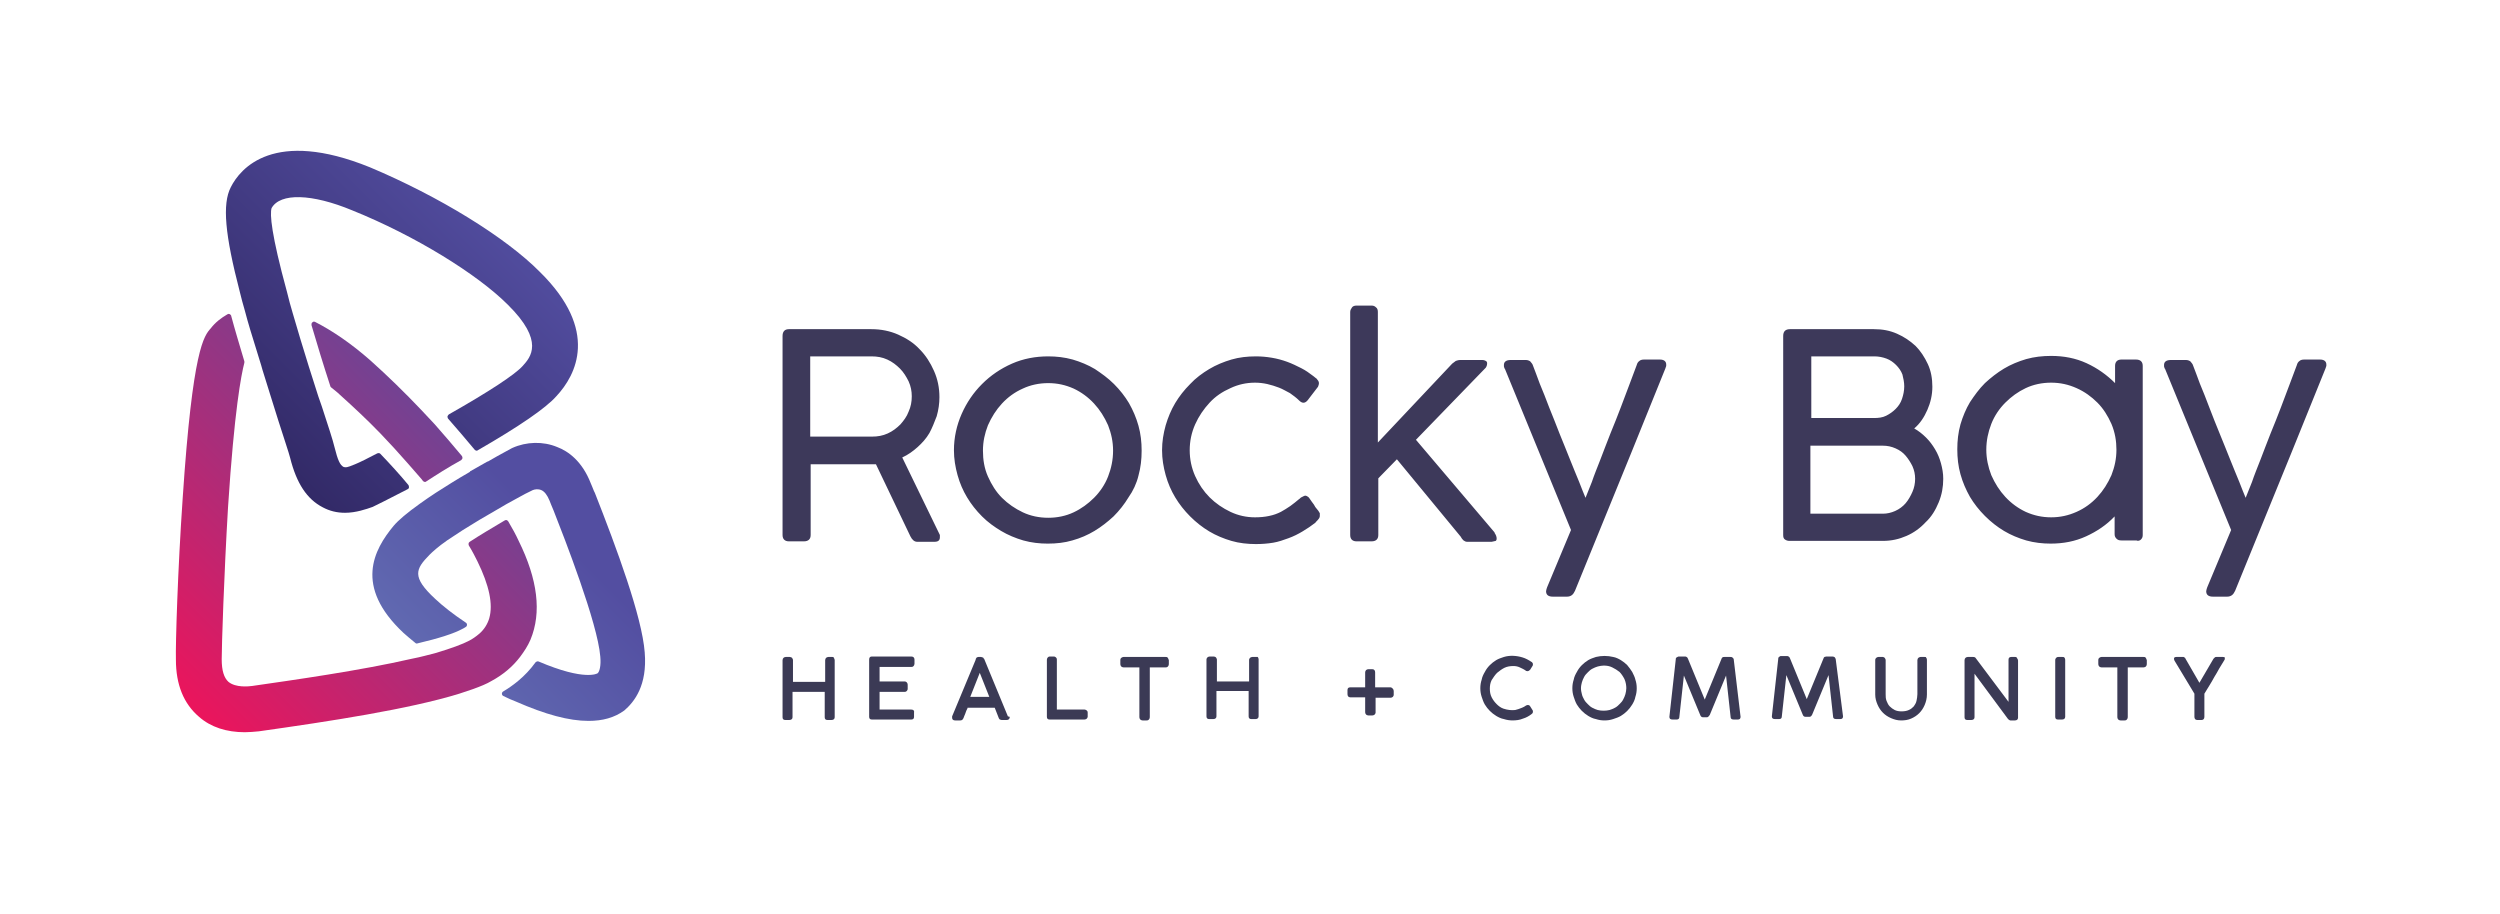 <?xml version="1.0" encoding="utf-8"?>
<!-- Generator: Adobe Illustrator 27.8.0, SVG Export Plug-In . SVG Version: 6.00 Build 0)  -->
<svg version="1.1" id="Layer_1" xmlns="http://www.w3.org/2000/svg" xmlns:xlink="http://www.w3.org/1999/xlink" x="0px" y="0px"
	 viewBox="0 0 551.4 201.5" style="enable-background:new 0 0 551.4 201.5;" xml:space="preserve">
<style type="text/css">
	.st0{fill:#3D395A;}
	.st1{fill:url(#SVGID_1_);}
	.st2{fill:url(#SVGID_00000067945847464674468940000006993357998526621318_);}
	.st3{fill:url(#SVGID_00000174582385718244982250000016662999830156094911_);}
	.st4{fill:url(#SVGID_00000071530467547346238780000013491887496658267062_);}
	.st5{fill:#3B3A55;}
</style>
<g>
	<path class="st0" d="M201.1,87.4c0,1.2-0.2,2.3-0.7,3.4c-0.4,1.1-1.1,2-1.8,2.8c-0.8,0.8-1.7,1.5-2.8,2s-2.2,0.7-3.5,0.7h-13.6
		V78.6h13.5c1.3,0,2.4,0.2,3.5,0.7s2,1.2,2.8,2s1.4,1.8,1.9,2.8C200.9,85.2,201.1,86.3,201.1,87.4 M206.6,91.8
		c0.4-1.4,0.6-2.8,0.6-4.2c0-2.1-0.4-4-1.2-5.8s-1.8-3.4-3.2-4.8c-1.3-1.4-2.9-2.4-4.7-3.2c-1.8-0.8-3.8-1.2-5.9-1.2H174
		c-0.9,0-1.4,0.5-1.4,1.5V118c0,0.9,0.5,1.4,1.4,1.4h3.3c1,0,1.5-0.5,1.5-1.4v-15.6h5.3h3.7h2.4c0.6,0,1.1,0,1.5,0s0.7,0,0.9,0
		s0.4,0,0.6,0l7.6,15.9c0.4,0.8,0.9,1.2,1.5,1.2h3.8c0.8,0,1.2-0.3,1.2-1V118l-8.3-17.1c1.3-0.6,2.4-1.4,3.4-2.3s1.9-1.9,2.6-3.1
		C205.6,94.4,206.1,93.1,206.6,91.8 M245.5,99.4c0,2-0.4,3.9-1.1,5.7c-0.7,1.8-1.8,3.4-3.1,4.7c-1.3,1.3-2.8,2.4-4.5,3.2
		c-1.7,0.8-3.6,1.2-5.6,1.2s-3.9-0.4-5.6-1.2c-1.7-0.8-3.3-1.9-4.6-3.2c-1.3-1.3-2.3-2.9-3.1-4.7c-0.8-1.8-1.1-3.7-1.1-5.7
		s0.4-3.8,1.1-5.6c0.8-1.8,1.8-3.4,3.1-4.8s2.8-2.5,4.6-3.3c1.7-0.8,3.6-1.2,5.6-1.2s3.8,0.4,5.6,1.2c1.7,0.8,3.2,1.9,4.5,3.3
		s2.3,3,3.1,4.8C245.1,95.6,245.5,97.4,245.5,99.4 M251.1,104.9c0.5-1.8,0.7-3.6,0.7-5.5s-0.2-3.7-0.7-5.5s-1.2-3.4-2.1-5
		c-0.9-1.5-2-2.9-3.3-4.2c-1.3-1.3-2.7-2.3-4.2-3.3c-1.5-0.9-3.2-1.6-4.9-2.1c-1.8-0.5-3.6-0.7-5.4-0.7c-2.8,0-5.5,0.5-8,1.6
		s-4.7,2.6-6.6,4.5c-1.9,1.9-3.4,4.1-4.5,6.6s-1.7,5.2-1.7,8c0,1.9,0.3,3.7,0.8,5.5s1.2,3.4,2.1,4.9c0.9,1.5,2,2.9,3.3,4.2
		c1.3,1.3,2.7,2.3,4.2,3.2c1.5,0.9,3.2,1.6,4.9,2.1c1.8,0.5,3.6,0.7,5.4,0.7c1.9,0,3.7-0.2,5.4-0.7c1.8-0.5,3.4-1.2,4.9-2.1
		s2.9-2,4.2-3.2c1.3-1.3,2.4-2.7,3.3-4.2C249.9,108.3,250.7,106.6,251.1,104.9 M290.8,114.5c0.2-0.2,0.3-0.5,0.3-0.7s0-0.4,0-0.6
		c-0.1-0.2-0.2-0.3-0.3-0.5c-0.1-0.1-0.2-0.3-0.4-0.5c-0.2-0.2-0.4-0.5-0.6-0.9c-0.3-0.4-0.6-0.8-1-1.4c-0.2-0.3-0.4-0.4-0.6-0.5
		s-0.4-0.1-0.6,0s-0.4,0.2-0.6,0.3c-0.2,0.1-0.3,0.3-0.5,0.4c-0.6,0.5-1.2,1-1.9,1.5c-0.7,0.5-1.4,0.9-2.1,1.3
		c-0.8,0.4-1.6,0.7-2.6,0.9c-0.9,0.2-2,0.3-3.1,0.3c-1.9,0-3.7-0.4-5.4-1.2c-1.7-0.8-3.3-1.9-4.6-3.2c-1.3-1.3-2.4-2.9-3.2-4.7
		c-0.8-1.8-1.2-3.7-1.2-5.7s0.4-3.9,1.2-5.7c0.8-1.8,1.9-3.4,3.2-4.8c1.3-1.4,2.8-2.4,4.6-3.2c1.7-0.8,3.5-1.2,5.4-1.2
		c0.9,0,1.8,0.1,2.7,0.3c0.9,0.2,1.8,0.5,2.6,0.8c0.8,0.3,1.6,0.8,2.4,1.2c0.7,0.5,1.4,1,2,1.6c0.7,0.7,1.3,0.7,1.9,0l2.3-3
		c0.1-0.3,0.2-0.5,0.2-0.8c0-0.2-0.1-0.5-0.3-0.7c-0.1-0.2-0.3-0.4-0.5-0.5c-0.2-0.2-0.4-0.3-0.5-0.4c-0.8-0.6-1.6-1.2-2.6-1.7
		s-2-1-3.1-1.4s-2.2-0.7-3.4-0.9c-1.2-0.2-2.3-0.3-3.5-0.3c-1.9,0-3.7,0.2-5.4,0.7c-1.7,0.5-3.4,1.2-4.9,2.1s-3,2-4.2,3.3
		c-1.3,1.3-2.4,2.7-3.3,4.2s-1.6,3.2-2.1,4.9c-0.5,1.8-0.8,3.6-0.8,5.5s0.3,3.7,0.8,5.5s1.2,3.4,2.1,4.9s2,2.9,3.3,4.2
		c1.3,1.3,2.7,2.4,4.2,3.3s3.2,1.6,4.9,2.1c1.7,0.5,3.6,0.7,5.4,0.7c1.3,0,2.6-0.1,3.8-0.3c1.2-0.2,2.3-0.6,3.4-1s2.1-0.9,3.1-1.5
		s1.9-1.2,2.8-1.9C290.3,115,290.6,114.8,290.8,114.5 M329.9,119.3c0.1-0.1,0.2-0.2,0.2-0.5c0-0.1,0-0.3-0.1-0.6
		c-0.1-0.2-0.2-0.5-0.4-0.7h0.1L312.3,97l15.4-15.9c0.2-0.3,0.3-0.6,0.3-1c0-0.2-0.1-0.4-0.3-0.5c-0.2-0.1-0.4-0.2-0.8-0.2h-4.8
		c-0.4,0-0.7,0.1-1,0.2c-0.3,0.2-0.5,0.4-0.8,0.6l-16.4,17.4V68.8c0-0.4-0.1-0.8-0.4-1c-0.3-0.3-0.6-0.4-1-0.4h-3.3
		c-0.4,0-0.8,0.1-1,0.4s-0.4,0.6-0.4,1V118c0,0.9,0.5,1.4,1.4,1.4h3.3c1,0,1.5-0.5,1.5-1.4v-12.5l4.1-4.2l14.1,17.1
		c0.2,0.4,0.4,0.6,0.6,0.8c0.3,0.2,0.5,0.3,0.8,0.3h5.4C329.5,119.4,329.8,119.3,329.9,119.3 M367.5,80.6c0-0.1,0-0.2,0-0.2
		c0-0.7-0.5-1.1-1.4-1.1h-3.5c-0.4,0-0.8,0.1-1,0.3c-0.3,0.2-0.5,0.5-0.6,0.9c-0.4,1.1-0.9,2.4-1.5,4s-1.3,3.4-2,5.3
		s-1.5,3.8-2.3,5.8s-1.5,3.9-2.2,5.7c-0.7,1.8-1.4,3.5-1.9,5c-0.6,1.5-1.1,2.7-1.4,3.5c-0.4-0.9-0.8-2-1.4-3.5s-1.3-3.1-2-4.9
		s-1.5-3.7-2.3-5.7s-1.5-3.9-2.3-5.8c-0.7-1.9-1.4-3.6-2.1-5.3c-0.6-1.6-1.1-3-1.5-4c-0.1-0.4-0.4-0.6-0.6-0.9
		c-0.3-0.2-0.6-0.3-1-0.3h-3.3c-1,0-1.5,0.4-1.5,1.1c0,0.3,0,0.5,0.1,0.6c0,0.1,0,0.2,0.1,0.2l14.6,35.6l-5.3,12.7
		c0,0,0,0.1-0.1,0.3c0,0.2-0.1,0.3-0.1,0.5c0,0.8,0.5,1.2,1.5,1.2h3.1c0.8,0,1.4-0.4,1.7-1.2v0.1l12.6-30.9l7.4-18.3
		c0-0.1,0.1-0.2,0.1-0.3C367.5,80.8,367.5,80.7,367.5,80.6 M422.4,105.6c0,1-0.2,2-0.6,2.9s-0.9,1.8-1.5,2.5s-1.4,1.3-2.3,1.7
		c-0.9,0.4-1.8,0.6-2.7,0.6h-16v-15h16c1,0,1.9,0.2,2.8,0.6s1.6,0.9,2.2,1.6s1.1,1.5,1.5,2.3C422.2,103.7,422.4,104.6,422.4,105.6
		 M420,85.2c0,1-0.2,1.9-0.5,2.8s-0.8,1.6-1.4,2.2s-1.3,1.1-2.1,1.5c-0.8,0.4-1.7,0.5-2.7,0.5h-13.8V78.6h13.9c1,0,1.9,0.2,2.7,0.5
		c0.8,0.3,1.5,0.8,2.1,1.4s1.1,1.3,1.4,2.1C419.8,83.4,420,84.3,420,85.2 M427.6,110.8c0.7-1.7,1-3.4,1-5.2c0-1.2-0.2-2.3-0.5-3.4
		s-0.7-2.1-1.3-3.1c-0.6-1-1.2-1.8-2-2.6c-0.8-0.8-1.7-1.5-2.6-2c1.3-1.1,2.2-2.5,2.9-4.1c0.7-1.6,1.1-3.3,1.1-5.1
		c0-1.8-0.3-3.5-1-5s-1.6-2.9-2.7-4c-1.2-1.1-2.5-2-4.1-2.7s-3.2-1-5.1-1h-18.5c-1,0-1.5,0.5-1.5,1.5V118c0,0.5,0.1,0.8,0.4,1
		s0.6,0.3,1,0.3h20.6c1.9,0,3.6-0.4,5.2-1.1s3-1.7,4.2-3C426,114,426.9,112.5,427.6,110.8 M466.8,99.2c0,2-0.4,3.8-1.1,5.6
		c-0.8,1.8-1.8,3.4-3.1,4.8c-1.3,1.4-2.8,2.5-4.6,3.3c-1.8,0.8-3.6,1.2-5.6,1.2s-3.8-0.4-5.6-1.2c-1.7-0.8-3.2-1.9-4.5-3.3
		s-2.3-3-3.1-4.8c-0.7-1.8-1.1-3.7-1.1-5.6c0-2,0.4-3.9,1.1-5.7c0.7-1.8,1.8-3.4,3.1-4.7c1.3-1.3,2.8-2.4,4.5-3.2
		c1.7-0.8,3.6-1.2,5.6-1.2s3.8,0.4,5.6,1.2c1.8,0.8,3.3,1.9,4.6,3.2c1.3,1.3,2.3,2.9,3.1,4.7C466.5,95.4,466.8,97.3,466.8,99.2
		 M472.2,119c0.3-0.3,0.4-0.6,0.4-1V80.7c0-0.9-0.5-1.4-1.5-1.4h-3.2c-0.9,0-1.4,0.5-1.4,1.4v3.8c-1.8-1.8-3.9-3.3-6.3-4.4
		s-5-1.6-7.8-1.6c-1.9,0-3.7,0.2-5.5,0.7c-1.7,0.5-3.4,1.2-4.9,2.1s-2.9,2-4.2,3.2c-1.3,1.3-2.3,2.7-3.3,4.2
		c-0.9,1.5-1.6,3.2-2.1,4.9c-0.5,1.8-0.7,3.6-0.7,5.5s0.2,3.7,0.7,5.5s1.2,3.4,2.1,5c0.9,1.5,2,2.9,3.3,4.2c1.3,1.3,2.7,2.4,4.2,3.3
		s3.2,1.6,4.9,2.1c1.8,0.5,3.6,0.7,5.4,0.7c2.8,0,5.4-0.5,7.8-1.6s4.5-2.5,6.3-4.4v3.9c0,0.4,0.1,0.7,0.4,1s0.6,0.4,1.1,0.4h3.3
		C471.6,119.4,472,119.2,472.2,119 M513.1,80.4c0-0.7-0.5-1.1-1.4-1.1h-3.5c-0.4,0-0.8,0.1-1,0.3c-0.3,0.2-0.5,0.5-0.6,0.9
		c-0.4,1.1-0.9,2.4-1.5,4s-1.3,3.4-2,5.3s-1.5,3.8-2.3,5.8s-1.5,3.9-2.2,5.7c-0.7,1.8-1.4,3.5-1.9,5c-0.6,1.5-1.1,2.7-1.4,3.5
		c-0.4-0.9-0.8-2-1.4-3.5s-1.3-3.1-2-4.9s-1.5-3.7-2.3-5.7s-1.6-3.9-2.3-5.8c-0.7-1.9-1.4-3.6-2.1-5.3c-0.6-1.6-1.1-3-1.5-4
		c-0.1-0.4-0.4-0.6-0.6-0.9c-0.3-0.2-0.6-0.3-1-0.3h-3.3c-1,0-1.5,0.4-1.5,1.1c0,0.3,0,0.5,0.1,0.6c0,0.1,0,0.2,0.1,0.2l14.6,35.6
		l-5.3,12.7c0,0,0,0.1-0.1,0.3c0,0.2-0.1,0.3-0.1,0.5c0,0.8,0.5,1.2,1.5,1.2h3.1c0.8,0,1.4-0.4,1.7-1.2v0.1l12.6-30.9l7.4-18.3
		c0-0.1,0.1-0.2,0.1-0.3c0-0.1,0.1-0.2,0.1-0.3C513.1,80.5,513.1,80.4,513.1,80.4"/>
	<g>
		
			<linearGradient id="SVGID_1_" gradientUnits="userSpaceOnUse" x1="51.116" y1="104.435" x2="107.997" y2="161.316" gradientTransform="matrix(1 0 0 -1 0 204)">
			<stop  offset="0" style="stop-color:#302763"/>
			<stop  offset="1" style="stop-color:#534EA1"/>
		</linearGradient>
		<path class="st1" d="M119.1,60c-7.6-7.7-22.3-16.7-37.5-23.1c-21.2-8.6-28.6,0.2-30.7,4.4c-1.9,3.7-1.3,10.4,2,23.1
			c0.3,1.3,0.7,2.7,1.1,4.1c0.7,2.7,1.6,5.6,2.6,8.8c0.4,1.4,0.9,2.8,1.3,4.3c1.1,3.4,2.2,7.2,3.5,11.2c1.2,3.8,2.3,7,2.6,8.2
			c1.4,5.6,3.7,9.1,7.2,10.9c1.5,0.8,3.1,1.2,4.9,1.2c2.4,0,4.7-0.8,6.1-1.3l0.2-0.1c0.6-0.3,3.3-1.6,7.5-3.8
			c0.2-0.1,0.3-0.2,0.3-0.4c0-0.2,0-0.3-0.1-0.5c-1.9-2.3-4-4.6-6.2-6.9c-0.2-0.2-0.4-0.2-0.7-0.1c-2.1,1.1-3.9,2-4.9,2.4
			c-1.9,0.8-2,0.7-2.5,0.6c-0.8-0.4-1.3-1.5-2-4.3c-0.4-1.7-1.4-4.7-2.8-9l-0.8-2.3c-0.6-1.9-1.3-4.1-2.1-6.6
			c-1.3-4.2-2.5-8.1-3.5-11.6c-0.5-1.6-0.9-3.2-1.3-4.8c-3.5-12.8-3.8-17.2-3.4-18.5c1.9-3.4,8.9-3.2,17.8,0.5
			C91.6,52,105.3,60.5,112,67.2c8.2,8.1,5,11.6,3.3,13.5S108,86.3,99,91.4c-0.1,0.1-0.2,0.2-0.3,0.4c0,0.2,0,0.3,0.1,0.5
			c2,2.3,4,4.6,5.9,6.9c0.2,0.2,0.5,0.3,0.7,0.1c9.2-5.3,15-9.3,17.3-11.9C127.1,82.7,132.2,72.9,119.1,60z"/>
		<g>
			
				<linearGradient id="SVGID_00000136382808152223883280000007175219998747141547_" gradientUnits="userSpaceOnUse" x1="19.98" y1="52.39" x2="102.567" y2="134.976" gradientTransform="matrix(1 0 0 -1 0 204)">
				<stop  offset="9.463128e-02" style="stop-color:#ED145B"/>
				<stop  offset="1" style="stop-color:#534EA1"/>
			</linearGradient>
			<path style="fill:url(#SVGID_00000136382808152223883280000007175219998747141547_);" d="M73.1,85.5c0.6,0.5,1.3,1,1.9,1.6
				c3,2.7,6,5.5,8.9,8.5c1,1.1,2,2.1,3,3.2c2.1,2.3,4.1,4.6,6.1,6.9l0.3,0.4c0.1,0.1,0.3,0.2,0.4,0.2s0.2,0,0.3-0.1
				c2.3-1.5,4.8-3.1,7.7-4.7c0.1-0.1,0.2-0.2,0.3-0.4c0-0.2,0-0.3-0.1-0.5l0,0c-1.9-2.3-3.9-4.6-6-7c-1-1.1-2-2.1-3-3.2
				c-3.6-3.8-7.4-7.5-11.2-10.9c-4.2-3.7-8.3-6.5-12.2-8.5c-0.2-0.1-0.4-0.1-0.6,0.1c-0.2,0.1-0.2,0.4-0.2,0.6
				c1.2,4.1,2.6,8.7,4.2,13.6C72.9,85.3,73,85.4,73.1,85.5z"/>
			
				<linearGradient id="SVGID_00000013909311344189077380000012065123530036873602_" gradientUnits="userSpaceOnUse" x1="28.838" y1="43.532" x2="111.425" y2="126.118" gradientTransform="matrix(1 0 0 -1 0 204)">
				<stop  offset="9.463128e-02" style="stop-color:#ED145B"/>
				<stop  offset="1" style="stop-color:#534EA1"/>
			</linearGradient>
			<path style="fill:url(#SVGID_00000013909311344189077380000012065123530036873602_);" d="M114.4,119.3c-0.6-1.3-1.4-2.8-2.3-4.3
				c-0.2-0.3-0.5-0.4-0.8-0.2c-2.7,1.6-5.4,3.2-7.7,4.7c-0.3,0.2-0.3,0.5-0.2,0.8c0.8,1.3,1.4,2.5,1.9,3.5c2.6,5.3,3.5,9.5,2.6,12.6
				c-0.4,1.3-1.1,2.4-2.1,3.3c-0.8,0.7-1.7,1.3-2.3,1.6c-1.5,0.8-4,1.7-7.3,2.7c-1.6,0.4-3.3,0.9-5.4,1.3c-11.3,2.6-26.2,4.7-35.2,6
				c-0.8,0.1-3.6,0.4-5.2-0.9c-1-0.9-1.5-2.5-1.5-5c0-2.9,0.5-18.4,1.4-33.6c1.4-21.4,2.9-29.1,3.6-31.8c0-0.1,0-0.2,0-0.3
				c-1.1-3.7-2.1-7-2.9-10c0-0.2-0.2-0.3-0.3-0.4c-0.2-0.1-0.3-0.1-0.5,0c-1.4,0.8-2.7,1.8-3.7,3.1c-1.5,1.7-4,4.4-6.2,37.4
				c-1.1,15.9-1.6,32.4-1.5,35.7c0,5.5,1.7,9.7,5.1,12.6c2.6,2.3,6.1,3.4,10.1,3.4c1,0,2-0.1,3.1-0.2c15.6-2.2,33.2-4.9,44.2-8.3
				c2.2-0.7,3.9-1.3,5.3-1.9c0.7-0.3,1.3-0.6,1.8-0.9c2.6-1.4,4.7-3.2,6.3-5.3c0.9-1.2,1.7-2.4,2.3-3.8
				C119.5,135.1,118.6,127.8,114.4,119.3z"/>
		</g>
		
			<linearGradient id="SVGID_00000124867826635616574060000012400009298534518659_" gradientUnits="userSpaceOnUse" x1="93.637" y1="49.04" x2="127.025" y2="82.428" gradientTransform="matrix(1 0 0 -1 0 204)">
			<stop  offset="2.884596e-04" style="stop-color:#636EB4"/>
			<stop  offset="1" style="stop-color:#534EA1"/>
		</linearGradient>
		<path style="fill:url(#SVGID_00000124867826635616574060000012400009298534518659_);" d="M142.2,143.9c-0.6-7.9-6.2-23-11-35.2
			l-0.2-0.4c-0.3-0.7-0.5-1.3-0.7-1.7c-1.9-4.9-5-7.1-7.4-8c-3.1-1.3-6.8-1.2-9.9,0.2l-0.2,0.1c-0.1,0.1-2.3,1.2-5.2,2.9h-0.1
			c-1.2,0.7-2.5,1.4-3.7,2.1c-0.1,0-0.1,0.1-0.2,0.2c-2.8,1.6-5.3,3.2-7.5,4.6c-1.2,0.8-2.4,1.6-3.5,2.4c-2.8,2-4.7,3.6-5.8,4.9
			c-4.3,5.2-8.8,13.3,2.2,23.6c0.8,0.7,1.6,1.4,2.6,2.2c0.1,0.1,0.3,0.2,0.5,0.1c4.7-1.1,8.1-2.2,9.9-3.2c0.2-0.1,0.4-0.2,0.7-0.4
			c0.2-0.1,0.3-0.3,0.3-0.5s-0.1-0.4-0.3-0.5c-2.7-1.8-5-3.6-6.7-5.2c-5.3-4.9-4.3-6.6-1.3-9.7c0.7-0.7,1.9-1.8,3.9-3.2
			c1.1-0.7,2.3-1.5,3.5-2.3c2.2-1.4,4.9-3,7.7-4.6c1.3-0.8,2.6-1.5,3.7-2.1c1.6-0.9,3.1-1.7,4-2.1c0.5-0.2,1.2-0.3,1.9,0
			c0.7,0.3,1.3,1.1,1.8,2.3c0.2,0.5,0.5,1.3,0.9,2.2c2.4,6.1,9.7,24.8,10.3,32.2c0.2,2.1-0.2,3.4-0.6,3.7c0,0-2.7,1.8-13-2.6
			c-0.2-0.1-0.5,0-0.7,0.2c-2.3,3.2-5.1,5.2-7.1,6.4c-0.2,0.1-0.3,0.3-0.3,0.5s0.1,0.4,0.3,0.5c1,0.5,1.9,0.9,2.7,1.2
			c6.6,2.9,11.8,4.3,16.1,4.3c3.1,0,5.7-0.7,7.9-2.3C139.9,154.8,142.8,151.2,142.2,143.9z"/>
	</g>
	<g>
		<path class="st5" d="M330.2,148.4c0.5-0.4,1-0.8,1.6-1.1s1.3-0.4,2-0.4c0.5,0,1,0.1,1.4,0.3s0.9,0.4,1.3,0.7
			c0.1,0.1,0.1,0.1,0.2,0.1c0.3,0.1,0.5,0,0.8-0.3l0.5-0.8c0.1-0.1,0.1-0.2,0.1-0.4c0-0.1,0-0.2-0.1-0.3s-0.1-0.2-0.2-0.2
			c-0.6-0.4-1.3-0.8-2-1c-1.3-0.4-2.8-0.5-4.1-0.1c-0.6,0.2-1.2,0.4-1.7,0.7s-1,0.7-1.4,1.1c-0.4,0.4-0.8,0.9-1.1,1.5
			c-0.3,0.5-0.6,1.1-0.7,1.7c-0.2,0.6-0.3,1.2-0.3,1.9s0.1,1.3,0.3,1.9c0.2,0.6,0.4,1.2,0.7,1.7c0.3,0.5,0.7,1,1.1,1.4
			s0.9,0.8,1.4,1.1s1.1,0.6,1.7,0.7c0.6,0.2,1.3,0.3,1.9,0.3c0.8,0,1.6-0.1,2.3-0.4c0.7-0.2,1.4-0.6,1.9-1c0.3-0.2,0.3-0.4,0.3-0.6
			c0-0.1,0-0.2-0.1-0.3l-0.5-0.8c-0.1-0.2-0.3-0.3-0.5-0.3c-0.1,0-0.2,0-0.4,0.1c-0.3,0.2-0.6,0.4-0.9,0.5s-0.5,0.2-0.8,0.3
			c-0.2,0.1-0.5,0.1-0.7,0.2c-0.8,0.1-1.7,0-2.6-0.3c-0.6-0.2-1.1-0.6-1.5-1s-0.8-0.9-1.1-1.5c-0.3-0.6-0.4-1.2-0.4-1.9
			s0.1-1.3,0.4-1.9C329.4,149.4,329.7,148.9,330.2,148.4z"/>
		<path class="st5" d="M306.6,151.6h-3.3v-3.3c0-0.4-0.2-0.7-0.6-0.7h-0.9c-0.4,0-0.7,0.3-0.7,0.7v3.3h-3.3c-0.4,0-0.6,0.2-0.6,0.6
			v0.9c0,0.4,0.2,0.7,0.6,0.7h3.3v3.3c0,0.2,0.1,0.4,0.2,0.5s0.3,0.2,0.5,0.2h0.9c0.2,0,0.4-0.1,0.5-0.2c0.1-0.1,0.2-0.3,0.2-0.4
			v-3.3h3.3c0.2,0,0.4-0.1,0.5-0.2c0.1-0.1,0.2-0.3,0.2-0.4v-0.9c0-0.2-0.1-0.4-0.2-0.5C306.9,151.6,306.8,151.6,306.6,151.6z"/>
		<path class="st5" d="M360,148.2c-0.3-0.5-0.7-1-1.1-1.5c-0.4-0.4-0.9-0.8-1.4-1.1s-1.1-0.6-1.7-0.7c-1.2-0.3-2.6-0.3-3.8,0
			c-0.6,0.2-1.2,0.4-1.7,0.7s-1,0.7-1.4,1.1c-0.4,0.4-0.8,0.9-1.1,1.5c-0.3,0.5-0.6,1.1-0.7,1.7c-0.2,0.6-0.3,1.2-0.3,1.9
			s0.1,1.3,0.3,1.9c0.2,0.6,0.4,1.2,0.7,1.7c0.3,0.5,0.7,1,1.1,1.4s0.9,0.8,1.4,1.1s1.1,0.6,1.7,0.7c0.6,0.2,1.2,0.3,1.9,0.3
			c0.7,0,1.3-0.1,1.9-0.3s1.2-0.4,1.7-0.7s1-0.7,1.4-1.1c0.4-0.4,0.8-0.9,1.1-1.4c0.3-0.5,0.6-1.1,0.7-1.7c0.2-0.6,0.3-1.2,0.3-1.9
			s-0.1-1.3-0.3-1.9C360.6,149.4,360.3,148.8,360,148.2z M358.7,151.8c0,0.4-0.1,0.9-0.2,1.3c-0.1,0.4-0.3,0.8-0.5,1.2
			s-0.5,0.7-0.8,1s-0.6,0.6-1,0.8s-0.8,0.4-1.2,0.5c-0.8,0.2-1.8,0.2-2.6,0c-0.4-0.1-0.8-0.3-1.2-0.5c-0.4-0.2-0.7-0.5-1-0.8
			s-0.6-0.6-0.8-1c-0.2-0.4-0.4-0.7-0.5-1.2c-0.1-0.4-0.2-0.8-0.2-1.3s0.1-0.9,0.2-1.3c0.1-0.4,0.3-0.8,0.5-1.2s0.5-0.7,0.8-1
			s0.6-0.6,1-0.8s0.8-0.4,1.2-0.5c0.4-0.1,0.9-0.2,1.3-0.2c0.7,0,1.3,0.1,1.9,0.4c0.6,0.3,1.1,0.6,1.6,1c0.4,0.4,0.8,1,1.1,1.6
			C358.6,150.5,358.7,151.2,358.7,151.8z"/>
		<path class="st5" d="M490.3,144.9h-1.5c-0.1,0-0.2,0-0.3,0.1c-0.1,0.1-0.2,0.2-0.3,0.3l-3.1,5.3l-3-5.2c-0.1-0.1-0.1-0.2-0.1-0.2
			c0-0.1-0.1-0.1-0.2-0.2c-0.1,0-0.1-0.1-0.2-0.1c0,0-0.1,0-0.2,0H480c-0.4,0-0.5,0.2-0.5,0.3c0,0.2,0,0.3,0.1,0.5l4.4,7.3v5.1
			c0,0.4,0.2,0.7,0.6,0.7h1c0.4,0,0.6-0.3,0.6-0.7V153c0.4-0.6,0.7-1.2,1.1-1.8s0.7-1.2,1.1-1.9c0.4-0.6,0.7-1.2,1.1-1.9
			c0.4-0.6,0.7-1.2,1.1-1.8c0.1-0.1,0.1-0.3,0.1-0.4C490.8,145.1,490.7,144.9,490.3,144.9z"/>
		<path class="st5" d="M382.4,145.5c0-0.2-0.1-0.3-0.2-0.4c-0.1-0.1-0.2-0.2-0.5-0.2h-1.4c-0.1,0-0.3,0-0.4,0.1s-0.2,0.2-0.2,0.3
			l-3.7,9l-3.7-9c-0.1-0.4-0.5-0.5-0.6-0.5h-1.4c-0.2,0-0.3,0.1-0.5,0.2c-0.2,0.1-0.2,0.3-0.2,0.5l-1.4,12.6c0,0.4,0.2,0.6,0.7,0.6
			h0.9c0.4,0,0.6-0.2,0.6-0.6l1-9.1l3.6,8.7c0.1,0.3,0.3,0.5,0.6,0.5h0.9c0.2,0,0.4-0.2,0.6-0.5l3.6-8.7l1,9.1
			c0,0.4,0.2,0.6,0.7,0.6h0.9c0.4,0,0.6-0.2,0.6-0.6l0,0L382.4,145.5z"/>
		<path class="st5" d="M444.5,144.9h-0.9c-0.4,0-0.6,0.2-0.6,0.6v9.3l-7.2-9.6c-0.1-0.2-0.3-0.3-0.6-0.3H434c-0.2,0-0.4,0.1-0.5,0.2
			c-0.1,0.1-0.2,0.3-0.2,0.5v12.6c0,0.4,0.2,0.6,0.6,0.6h0.9c0.4,0,0.7-0.2,0.7-0.6v-9.6l7.4,10c0.2,0.2,0.4,0.3,0.5,0.3h1
			c0.4,0,0.7-0.2,0.7-0.6v-12.6c0-0.2-0.1-0.4-0.2-0.5C444.8,144.9,444.6,144.9,444.5,144.9z"/>
		<path class="st5" d="M454.9,144.9H454c-0.3,0-0.4,0.1-0.5,0.2c-0.1,0.1-0.2,0.3-0.2,0.4v12.6c0,0.4,0.2,0.6,0.6,0.6h0.9
			c0.4,0,0.7-0.2,0.7-0.6v-12.6c0-0.2-0.1-0.4-0.2-0.5C455.2,144.9,455.1,144.9,454.9,144.9z"/>
		<path class="st5" d="M473.2,145c-0.1-0.1-0.3-0.1-0.4-0.1h-9.3c-0.2,0-0.3,0.1-0.5,0.2c-0.1,0.1-0.2,0.2-0.2,0.5v0.9
			c0,0.2,0.1,0.4,0.2,0.5s0.3,0.2,0.5,0.2h3.5v11c0,0.2,0.1,0.4,0.2,0.5s0.3,0.2,0.5,0.2h0.9c0.3,0,0.4-0.1,0.5-0.2
			c0.1-0.1,0.2-0.3,0.2-0.5v-11h3.5c0.2,0,0.4-0.1,0.5-0.2l0,0c0.1-0.1,0.2-0.3,0.2-0.5v-0.9C473.4,145.3,473.3,145.1,473.2,145z"/>
		<path class="st5" d="M424.5,144.9h-0.9c-0.2,0-0.3,0.1-0.5,0.2c-0.1,0.1-0.2,0.3-0.2,0.5v7.5c0,0.5-0.1,1-0.2,1.5
			s-0.4,0.9-0.6,1.2c-0.3,0.3-0.6,0.6-1.1,0.8c-0.4,0.2-1,0.3-1.6,0.3s-1.1-0.1-1.5-0.3s-0.8-0.5-1.1-0.8c-0.3-0.3-0.5-0.7-0.7-1.2
			s-0.2-1-0.2-1.5v-7.5c0-0.2-0.1-0.3-0.2-0.5c-0.1-0.1-0.3-0.2-0.4-0.2h-1c-0.2,0-0.3,0.1-0.5,0.2c-0.1,0.1-0.2,0.3-0.2,0.4v7.7
			c0,0.8,0.2,1.5,0.5,2.2s0.7,1.3,1.2,1.8s1.1,0.9,1.8,1.2c0.7,0.3,1.4,0.5,2.2,0.5c0.8,0,1.5-0.1,2.2-0.4c0.7-0.3,1.3-0.7,1.8-1.2
			s0.9-1.1,1.2-1.8c0.3-0.7,0.5-1.5,0.5-2.3v-7.7c0-0.2-0.1-0.4-0.2-0.5C424.8,144.9,424.7,144.9,424.5,144.9z"/>
		<path class="st5" d="M404.9,145.5c0-0.2-0.1-0.3-0.2-0.5c-0.1-0.1-0.3-0.2-0.5-0.2h-1.4c-0.1,0-0.3,0.1-0.4,0.1
			c-0.1,0.1-0.2,0.2-0.2,0.3l-3.7,9l-3.7-9c-0.1-0.4-0.5-0.5-0.6-0.5h-1.4c-0.2,0-0.3,0.1-0.4,0.2c-0.2,0.1-0.2,0.3-0.2,0.5
			l-1.4,12.6c0,0.4,0.2,0.6,0.7,0.6h0.9c0.4,0,0.6-0.2,0.6-0.6l1-9.1l3.6,8.7c0.1,0.3,0.3,0.5,0.6,0.5h0.9c0.2,0,0.4-0.1,0.6-0.5
			l3.6-8.7l1,9.1c0,0.4,0.2,0.6,0.7,0.6h0.9c0.4,0,0.6-0.2,0.6-0.6l0,0L404.9,145.5z"/>
		<path class="st5" d="M183.6,144.9h-0.9c-0.2,0-0.4,0.1-0.5,0.2c-0.1,0.1-0.2,0.3-0.2,0.5v4.8h-7.1v-4.8c0-0.2-0.1-0.3-0.2-0.5
			c-0.1-0.1-0.3-0.2-0.5-0.2h-0.9c-0.2,0-0.4,0.1-0.5,0.2c-0.1,0.1-0.2,0.3-0.2,0.5v12.6c0,0.4,0.2,0.6,0.6,0.6h0.9
			c0.4,0,0.7-0.2,0.7-0.6v-5.6h7.1v5.6c0,0.4,0.2,0.6,0.6,0.6h0.9c0.4,0,0.7-0.2,0.7-0.6v-12.6c0-0.2-0.1-0.4-0.2-0.5
			C183.9,144.9,183.8,144.9,183.6,144.9z"/>
		<path class="st5" d="M201,156.5h-7v-3.9h5.5c0.3,0,0.4-0.1,0.5-0.2c0.1-0.1,0.2-0.3,0.2-0.4v-1c0-0.2-0.1-0.4-0.2-0.5
			c-0.1-0.1-0.3-0.2-0.4-0.2H194v-3.2h7c0.3,0,0.4-0.1,0.5-0.2c0.1-0.1,0.2-0.3,0.2-0.5v-0.9c0-0.4-0.2-0.7-0.7-0.7h-8.7
			c-0.4,0-0.6,0.2-0.6,0.7v12.6c0,0.4,0.2,0.6,0.6,0.6h8.7c0.4,0,0.6-0.2,0.6-0.6v-0.9C201.7,156.8,201.5,156.5,201,156.5z"/>
		<path class="st5" d="M222.3,158C222.3,157.9,222.3,157.9,222.3,158l-5.2-12.6c0,0,0-0.1-0.1-0.1c0-0.1-0.1-0.1-0.1-0.2
			c-0.1-0.1-0.1-0.1-0.2-0.1c-0.1,0-0.2-0.1-0.3-0.1h-0.6c-0.1,0-0.2,0-0.3,0.1c-0.1,0-0.2,0.1-0.2,0.2c0,0-0.1,0.1-0.1,0.2v0.1
			L210,158c0,0,0,0,0,0.1v0.1v0.1c0,0.1,0,0.6,0.7,0.6h1c0.2,0,0.3,0,0.5-0.1c0.1-0.1,0.2-0.2,0.3-0.4s0.2-0.6,0.4-1
			c0.1-0.4,0.3-0.8,0.5-1.2v-0.1h6l0.9,2.3c0.1,0.1,0.1,0.3,0.3,0.3c0.1,0.1,0.3,0.1,0.4,0.1h1c0.6,0,0.7-0.4,0.7-0.6v-0.1
			L222.3,158z M218.2,153.7H214l2.1-5.3L218.2,153.7z M216.7,145.2L216.7,145.2L216.7,145.2L216.7,145.2z"/>
		<path class="st5" d="M239.2,156.5h-6.1v-11c0-0.3-0.1-0.4-0.2-0.5c-0.1-0.1-0.3-0.2-0.4-0.2h-0.9c-0.3,0-0.4,0.1-0.5,0.2
			c-0.1,0.1-0.2,0.3-0.2,0.5v12.6c0,0.4,0.2,0.6,0.6,0.6h7.7c0.2,0,0.4-0.1,0.5-0.2c0.1-0.1,0.2-0.3,0.2-0.4v-0.9
			c0-0.3-0.1-0.4-0.2-0.5C239.5,156.6,239.4,156.5,239.2,156.5z"/>
		<path class="st5" d="M257.5,145c-0.1-0.1-0.3-0.1-0.4-0.1h-9.3c-0.2,0-0.3,0.1-0.5,0.2c-0.1,0.1-0.2,0.2-0.2,0.5v0.9
			c0,0.2,0.1,0.4,0.2,0.5c0.1,0.1,0.3,0.2,0.5,0.2h3.5v11c0,0.2,0.1,0.4,0.2,0.5c0.1,0.1,0.3,0.2,0.5,0.2h0.9c0.3,0,0.4-0.1,0.5-0.2
			c0.1-0.1,0.2-0.3,0.2-0.5v-11h3.5c0.3,0,0.4-0.1,0.5-0.2l0,0c0.1-0.1,0.2-0.3,0.2-0.5v-0.9C257.7,145.3,257.6,145.1,257.5,145z"/>
		<path class="st5" d="M277.1,144.9h-0.9c-0.2,0-0.4,0.1-0.5,0.2c-0.1,0.1-0.2,0.3-0.2,0.4v4.8h-7.1v-4.8c0-0.2-0.1-0.3-0.2-0.5
			c-0.1-0.1-0.3-0.2-0.5-0.2h-0.9c-0.2,0-0.4,0.1-0.5,0.2c-0.1,0.1-0.2,0.3-0.2,0.4V158c0,0.4,0.2,0.6,0.6,0.6h0.9
			c0.4,0,0.7-0.2,0.7-0.6v-5.6h7.1v5.6c0,0.4,0.2,0.6,0.6,0.6h0.9c0.4,0,0.7-0.2,0.7-0.6v-12.6c0-0.2-0.1-0.4-0.2-0.5
			C277.5,144.9,277.3,144.9,277.1,144.9z"/>
	</g>
</g>
</svg>
